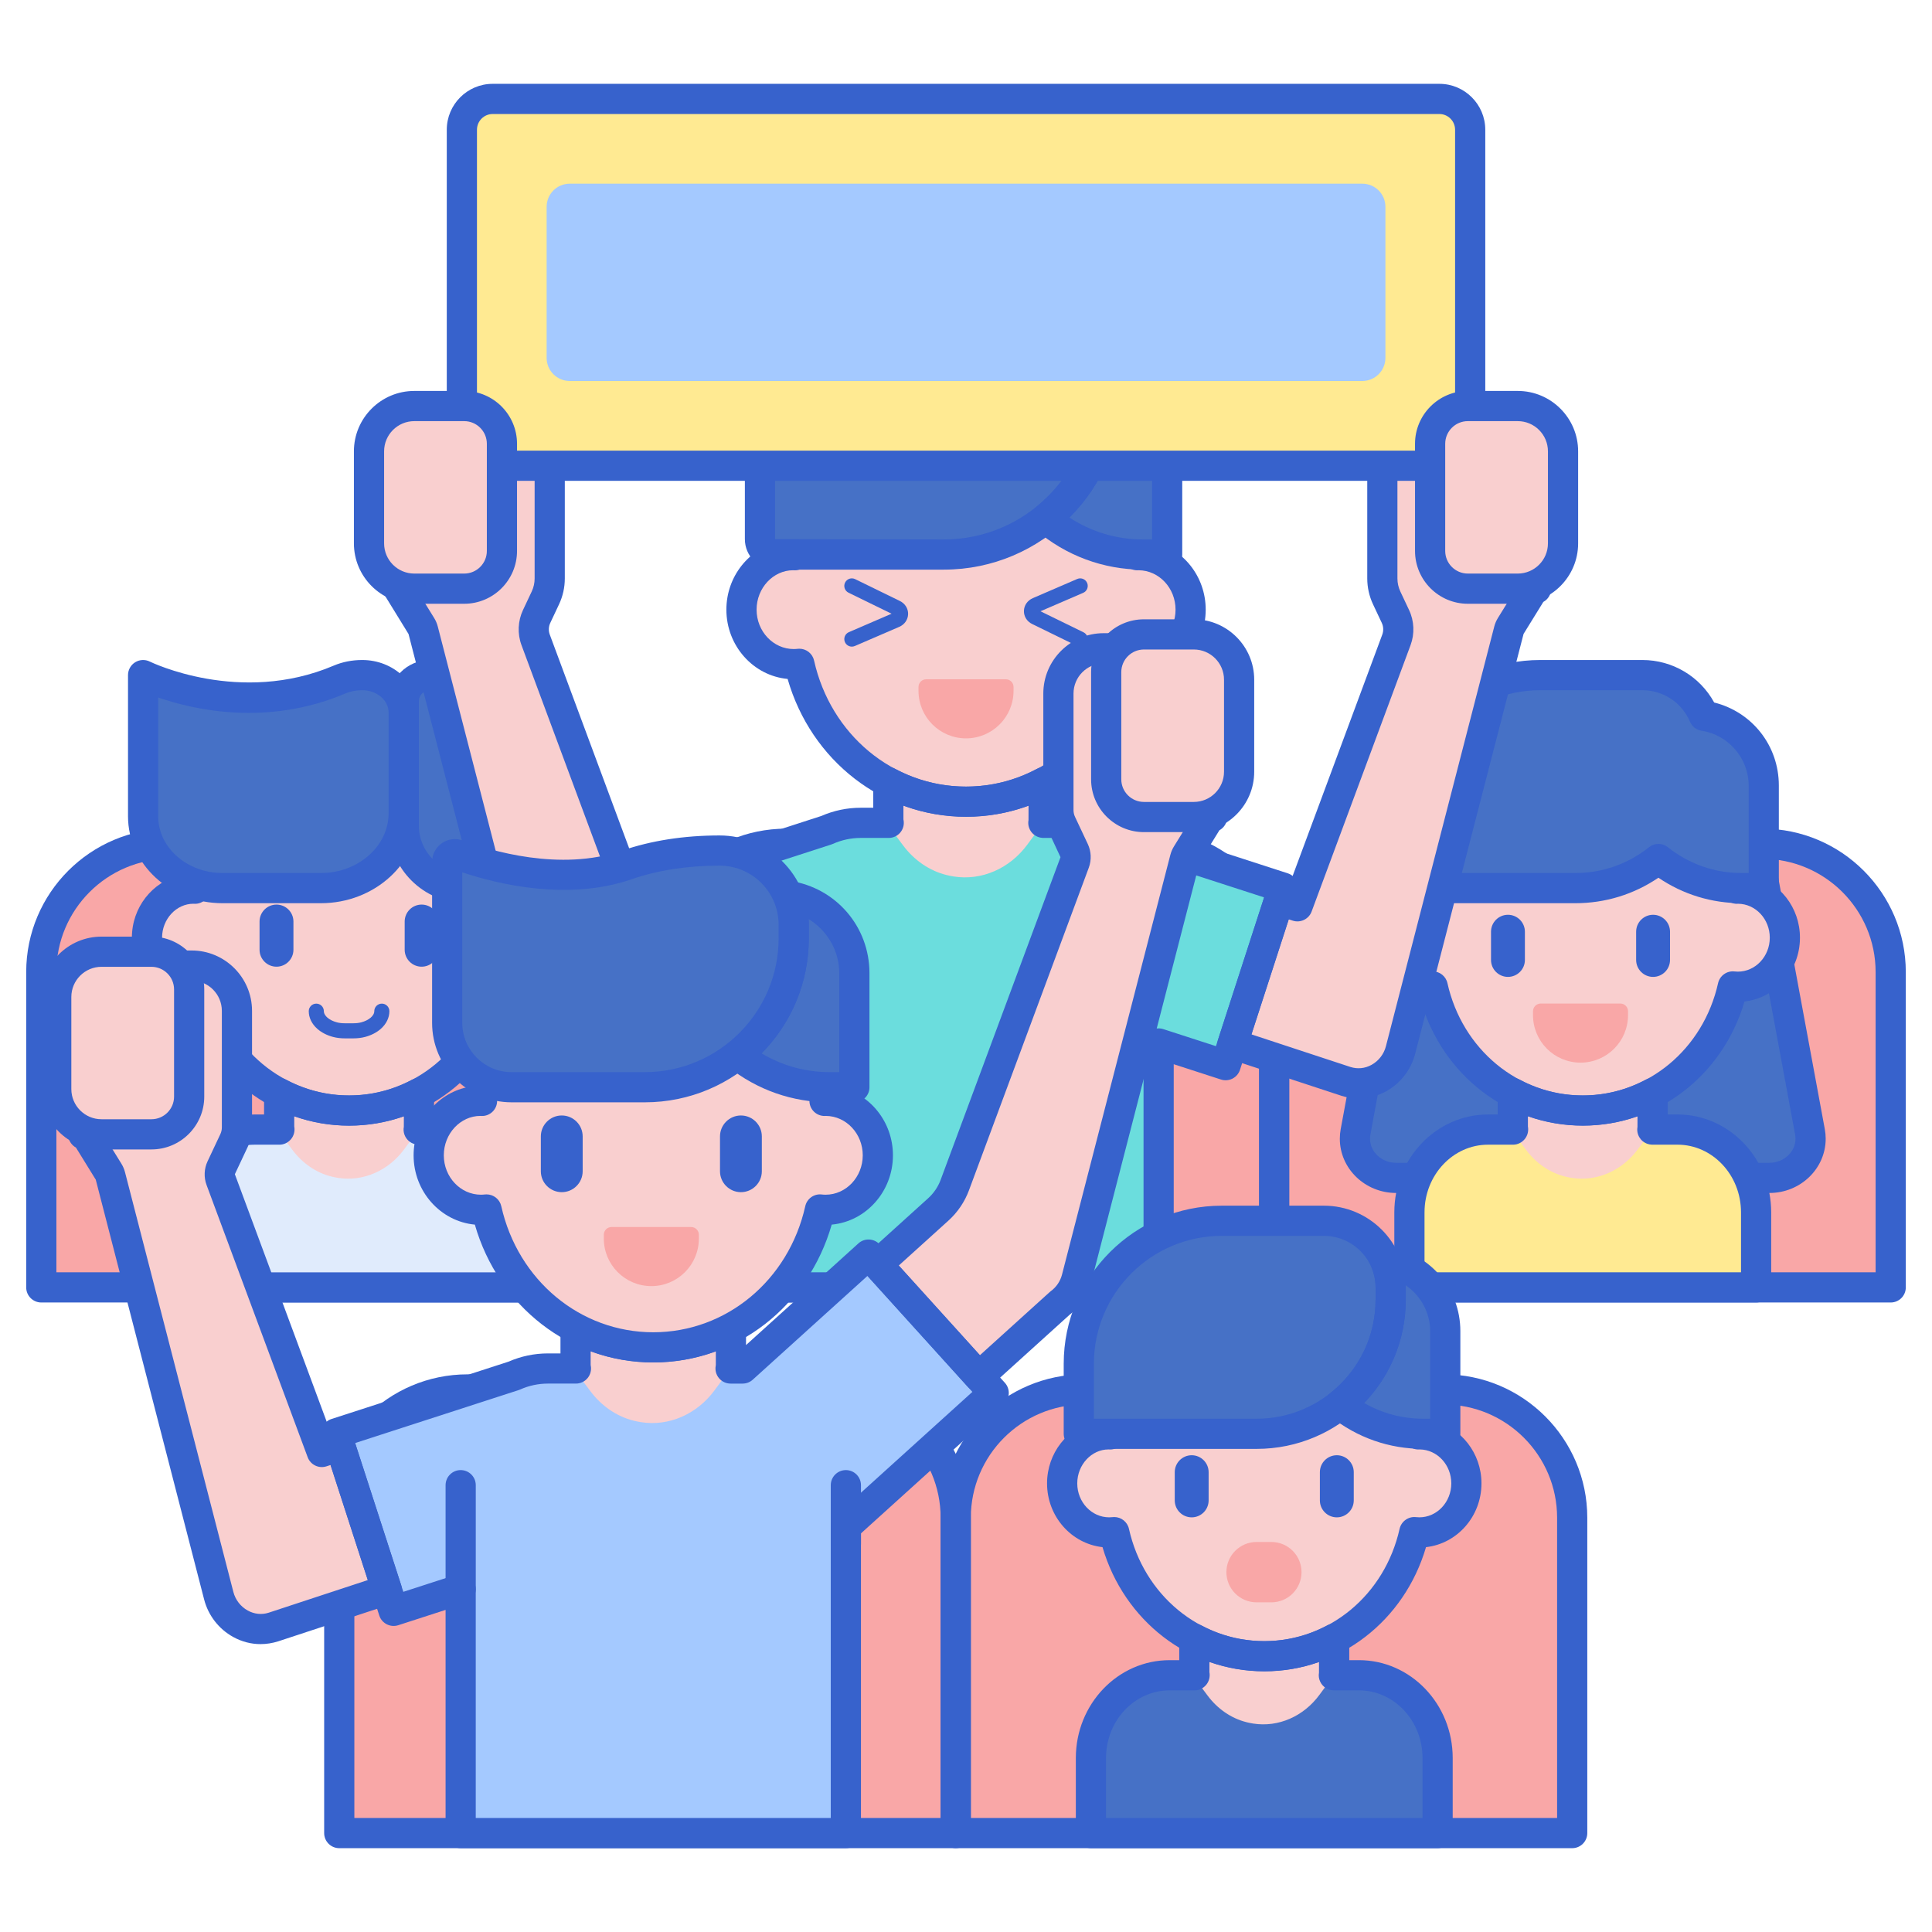 <svg id="Layer_1" enable-background="new 0 0 256 256" height="512" viewBox="0 0 256 256" width="512" xmlns="http://www.w3.org/2000/svg"><path d="m87.157 170.588h-81.686v-41.78c0-9.392 7.614-17.006 17.006-17.006h47.674c9.392 0 17.006 7.614 17.006 17.006z" fill="#f9a7a7"/><path d="m87.157 172.587h-81.685c-1.104 0-2-.896-2-2v-41.78c0-10.48 8.526-19.006 19.006-19.006h47.674c10.48 0 19.006 8.526 19.006 19.006v41.78c-.001 1.105-.896 2-2.001 2zm-79.685-4h77.686v-39.78c0-8.274-6.731-15.006-15.006-15.006h-47.674c-8.274 0-15.006 6.731-15.006 15.006z" fill="#3762cc"/><path d="m58.81 149.676h-3.31c-.007 0-.014-.002-.021-.002l-.001.002h-21.774c-5.752 0-10.415 4.907-10.415 10.961v5.498 1.561 2.892h45.935v-2.892-1.561-5.498c.001-6.054-4.662-10.961-10.414-10.961z" fill="#e0ebfc"/><path d="m46.257 147.154c-3.337 0-6.486-.836-9.267-2.316v1.444 2.984c0 .154.021.305.051.455h.003c.03.149.076.294.133.432.008.018.015.037.023.055.025.057.053.112.084.166.03.053.062.104.096.154.018.027.034.056.054.082l1.316 1.761c1.311 1.754 3.129 3.024 5.186 3.531.276.068.563.127.859.174 3.341.527 6.683-.97 8.761-3.791l1.919-2.605c.026-.14.044-.281.044-.425v-4.413c-2.78 1.477-5.927 2.312-9.262 2.312z" fill="#f9cfcf"/><path d="m66.808 117.753c-.044 0-.086.006-.129.007v-2.012c0-11.763-9.143-21.298-20.422-21.298-11.279 0-20.422 9.536-20.422 21.298v2.012c-.043-.001-.086-.007-.129-.007-3.441 0-6.23 2.909-6.23 6.498s2.789 6.498 6.23 6.498c.226 0 .449-.014.668-.039 2.107 9.422 10.206 16.443 19.882 16.443 9.676 0 17.775-7.021 19.882-16.443.22.024.442.039.668.039 3.441 0 6.23-2.909 6.23-6.498.002-3.589-2.787-6.498-6.228-6.498z" fill="#f9cfcf"/><g fill="#3762cc"><path d="m36.637 128.092c-1.238 0-2.245-1.007-2.245-2.245v-3.741c0-1.238 1.007-2.245 2.245-2.245s2.245 1.007 2.245 2.245v3.741c0 1.239-1.007 2.245-2.245 2.245z"/><path d="m55.867 128.092c-1.238 0-2.245-1.007-2.245-2.245v-3.741c0-1.238 1.007-2.245 2.245-2.245s2.245 1.007 2.245 2.245v3.741c-.001 1.239-1.008 2.245-2.245 2.245z"/><path d="m46.761 137.591h-1.012c-.603 0-1.132-.063-1.616-.191-.813-.216-1.531-.584-2.077-1.065-.738-.65-1.144-1.484-1.144-2.349 0-.552.448-1 1-1s1 .448 1 1c0 .362.253.661.465.848.314.277.753.496 1.269.633.314.083.675.124 1.102.124h1.012c.427 0 .787-.041 1.102-.124.515-.137.954-.356 1.269-.633.212-.187.465-.486.465-.848 0-.552.448-1 1-1s1 .448 1 1c0 .866-.406 1.7-1.144 2.349-.546.481-1.264.849-2.077 1.065-.483.128-1.011.191-1.614.191z"/><path d="m46.257 149.154c-9.964 0-18.569-6.688-21.434-16.453-4.125-.456-7.348-4.072-7.348-8.45 0-4.021 2.719-7.399 6.359-8.276v-.227c0-12.847 10.059-23.298 22.422-23.298s22.421 10.452 22.421 23.298v.227c3.64.877 6.36 4.255 6.36 8.276 0 4.378-3.223 7.994-7.348 8.45-2.863 9.764-11.468 16.453-21.432 16.453zm-19.881-20.444c.925 0 1.744.641 1.95 1.563 1.959 8.761 9.333 14.88 17.931 14.88s15.971-6.119 17.931-14.88c.222-.996 1.157-1.667 2.172-1.551.147.017.296.026.448.026 2.333 0 4.23-2.018 4.23-4.498 0-2.466-1.876-4.474-4.19-4.498-.075.004-.134.007-.17.007-.522 0-1.024-.204-1.398-.57-.385-.376-.602-.892-.602-1.43v-2.013c0-10.641-8.264-19.298-18.421-19.298s-18.422 8.657-18.422 19.298v2.013c0 .538-.217 1.054-.602 1.43-.386.376-.915.587-1.443.569-.035-.001-.128-.006-.163-.008-2.254.002-4.152 2.02-4.152 4.5s1.897 4.498 4.23 4.498c.151 0 .3-.01.448-.026.076-.008.15-.012.223-.012z"/></g><path d="m48.003 89.455c-1.037 0-2.069.187-3.007.586-13.472 5.736-26.035-.586-26.035-.586v18.707c0 5.257 4.713 9.518 10.527 9.518h13.027c6.062 0 10.976-4.443 10.976-9.925v-13.338c0-2.741-2.457-4.962-5.488-4.962z" fill="#4671c6"/><path d="m42.515 119.68h-13.027c-6.907 0-12.526-5.167-12.526-11.519v-18.706c0-.694.36-1.338.951-1.703.592-.364 1.33-.396 1.948-.084.115.057 11.938 5.817 24.352.533 1.163-.495 2.438-.746 3.791-.746 4.129 0 7.488 3.124 7.488 6.962v13.338c-.001 6.576-5.822 11.925-12.977 11.925zm-21.554-27.259v15.74c0 4.146 3.825 7.519 8.526 7.519h13.027c4.949 0 8.976-3.555 8.976-7.925v-13.338c0-1.633-1.565-2.962-3.488-2.962-.799 0-1.568.147-2.223.427-10.373 4.416-20.126 2.167-24.818.539z" fill="#3762cc"/><path d="m69.225 172.588h-45.935c-1.104 0-2-.896-2-2v-9.951c0-7.146 5.569-12.961 12.415-12.961h1.286v-2.838c0-.702.368-1.353.97-1.715.603-.361 1.35-.38 1.97-.051 2.594 1.381 5.396 2.082 8.327 2.082 2.929 0 5.729-.699 8.322-2.079.621-.33 1.368-.31 1.969.051.602.361.97 1.012.97 1.714v2.835h1.292c6.845 0 12.415 5.814 12.415 12.961v9.951c-.001 1.105-.897 2.001-2.001 2.001zm-43.935-4h41.935v-7.951c0-4.941-3.775-8.961-8.415-8.961h-3.31c-.039 0-.078-.001-.117-.003-.416-.02-.823-.168-1.159-.438-.576-.463-.852-1.206-.714-1.932l.002-1.393c-4.642 1.656-9.881 1.654-14.522-.004v1.361c.11.585-.04 1.208-.42 1.667-.38.458-.938.743-1.534.743h-3.332c-4.64 0-8.415 4.02-8.415 8.961v7.95z" fill="#3762cc"/><path d="m61.772 117.68h8.746v-14.671c0-7.486-6.069-13.554-13.554-13.554-1.911 0-3.459 1.549-3.459 3.459v16.498c-.001 4.566 3.7 8.268 8.267 8.268z" fill="#4671c6"/><path d="m70.518 119.68h-8.746c-5.662 0-10.268-4.606-10.268-10.268v-16.498c0-3.01 2.449-5.459 5.459-5.459 8.577 0 15.554 6.978 15.554 15.555v14.67c.001 1.104-.895 2-1.999 2zm-13.555-28.225c-.805 0-1.459.655-1.459 1.459v16.498c0 3.456 2.812 6.268 6.268 6.268h6.746v-12.67c0-6.372-5.184-11.555-11.555-11.555z" fill="#3762cc"/><path d="m92.698 138.349-6.17-19.05-2.441.791-13.113-35.305c-.374-1.008-.327-2.124.13-3.096l1.164-2.473c.376-.799.571-1.672.571-2.555v-15.021c0-3.314-2.686-6-6-6h-14.37v21.85l.306.512 3.054 4.944c.108.175.189.364.24.563l14.421 55.864c.818 3.168 4.034 4.934 7.146 3.925l.065-.021 13.365-4.398z" fill="#f9cfcf"/><path d="m75.835 145.579c-1.259 0-2.481-.313-3.596-.925-1.842-1.012-3.151-2.71-3.686-4.782l-14.42-55.863-3.38-5.494c-.185-.31-.283-.665-.283-1.025v-21.85c0-1.104.896-2 2-2h14.37c4.411 0 8 3.589 8 8v15.021c0 1.171-.264 2.349-.762 3.407l-1.164 2.472c-.227.483-.251 1.048-.065 1.548l12.446 33.508.617-.2c.505-.163 1.054-.119 1.526.122s.83.66.993 1.165l6.169 19.05c.163.505.12 1.054-.122 1.526-.242.473-.661.83-1.166.993l-1.632.528-13.355 4.396c-.831.27-1.668.403-2.49.403zm-21.365-68.641.023.039 3.038 4.918c.212.343.373.719.475 1.114l14.421 55.863c.256.993.874 1.801 1.739 2.276.866.476 1.879.563 2.854.247l13.161-4.331-4.938-15.246-.538.175c-1.019.33-2.118-.202-2.492-1.207l-13.113-35.305c-.558-1.501-.486-3.194.196-4.644l1.164-2.473c.249-.529.381-1.118.381-1.704v-15.02c0-2.206-1.794-4-4-4h-12.371z" fill="#3762cc"/><path d="m208.324 242.892h-81.686v-41.78c0-9.392 7.614-17.006 17.006-17.006h47.674c9.392 0 17.006 7.614 17.006 17.006z" fill="#f9a7a7"/><path d="m126.639 242.892h-81.686v-41.78c0-9.392 7.614-17.006 17.006-17.006h47.674c9.392 0 17.006 7.614 17.006 17.006z" fill="#f9a7a7"/><path d="m208.324 244.893h-81.686c-1.104 0-2-.896-2-2v-41.78c0-10.48 8.526-19.006 19.006-19.006h47.674c10.479 0 19.006 8.526 19.006 19.006v41.78c0 1.104-.895 2-2 2zm-79.685-4h77.686v-39.78c0-8.274-6.731-15.006-15.006-15.006h-47.674c-8.274 0-15.006 6.732-15.006 15.006z" fill="#3762cc"/><path d="m126.639 244.893h-81.686c-1.104 0-2-.896-2-2v-41.78c0-10.48 8.526-19.006 19.006-19.006h47.674c10.48 0 19.006 8.526 19.006 19.006v41.78c0 1.104-.896 2-2 2zm-79.686-4h77.686v-39.78c0-8.274-6.731-15.006-15.006-15.006h-47.674c-8.274 0-15.006 6.732-15.006 15.006z" fill="#3762cc"/><path d="m168.846 170.588h-81.686v-41.78c0-9.392 7.614-17.006 17.006-17.006h47.674c9.392 0 17.006 7.614 17.006 17.006z" fill="#f9a7a7"/><path d="m168.846 172.587h-81.686c-1.104 0-2-.896-2-2v-41.78c0-10.48 8.526-19.006 19.006-19.006h47.673c10.479 0 19.006 8.526 19.006 19.006v41.78c.001 1.105-.895 2-1.999 2zm-79.686-4h77.686v-39.78c0-8.274-6.731-15.006-15.006-15.006h-47.673c-8.274 0-15.006 6.731-15.006 15.006v39.78z" fill="#3762cc"/><path d="m250.529 170.588h-81.686v-41.78c0-9.392 7.614-17.006 17.006-17.006h47.674c9.392 0 17.006 7.614 17.006 17.006z" fill="#f9a7a7"/><path d="m250.528 172.587h-81.686c-1.104 0-2-.896-2-2v-41.78c0-10.48 8.526-19.006 19.006-19.006h47.674c10.479 0 19.006 8.526 19.006 19.006v41.78c0 1.105-.895 2-2 2zm-79.685-4h77.686v-39.78c0-8.274-6.731-15.006-15.006-15.006h-47.674c-8.274 0-15.006 6.731-15.006 15.006z" fill="#3762cc"/><path d="m239.831 149.985-7.143-38.59v-3.901h-22.962-.005-22.962v3.901l-7.143 38.59c-.055.297-.083.598-.083.9 0 2.866 2.443 5.19 5.458 5.19h24.73.005 24.73c3.014 0 5.458-2.324 5.458-5.19 0-.302-.028-.603-.083-.9z" fill="#4671c6"/><path d="m234.456 158.075h-49.466c-4.112 0-7.457-3.226-7.457-7.19 0-.422.039-.847.115-1.262l7.109-38.412v-3.717c0-1.104.896-2 2-2h45.931c1.104 0 2 .896 2 2v3.717l7.109 38.41v.002c.077.418.116.843.116 1.262.001 3.965-3.345 7.19-7.457 7.19zm-45.698-48.581v1.901c0 .122-.011.244-.033.364l-7.143 38.59c-.032.175-.049.356-.049.536 0 1.759 1.551 3.19 3.457 3.19h49.466c1.907 0 3.458-1.431 3.458-3.19 0-.176-.017-.357-.05-.537l-7.143-38.589c-.022-.12-.033-.242-.033-.364v-1.901z" fill="#3762cc"/><path d="m222.276 149.676h-3.31c-.007 0-.014-.002-.021-.002l-.001.002h-21.773c-5.752 0-10.415 4.907-10.415 10.961v5.498 1.561 2.892h45.935v-2.892-1.561-5.498c0-6.054-4.663-10.961-10.415-10.961z" fill="#ffea92"/><path d="m230.274 117.753c-.044 0-.086.006-.129.007v-2.012c0-11.763-9.143-21.298-20.422-21.298-11.279 0-20.422 9.536-20.422 21.298v2.012c-.043-.001-.086-.007-.129-.007-3.441 0-6.23 2.909-6.23 6.498s2.789 6.498 6.23 6.498c.226 0 .449-.014.668-.039 2.107 9.422 10.206 16.443 19.882 16.443 9.676 0 17.775-7.021 19.882-16.443.22.024.442.039.668.039 3.441 0 6.23-2.909 6.23-6.498.003-3.589-2.787-6.498-6.228-6.498z" fill="#f9cfcf"/><path d="m209.723 147.154c-3.337 0-6.486-.836-9.267-2.316v1.444 2.984c0 .154.021.305.051.455h.003c.03.149.076.294.133.432.008.018.015.037.023.055.025.057.053.112.084.166.03.053.062.104.096.154.018.027.034.056.054.082l1.316 1.761c1.311 1.754 3.129 3.024 5.186 3.531.276.068.563.127.859.174 3.341.527 6.683-.97 8.761-3.791l1.919-2.605c.026-.14.044-.281.044-.425v-4.413c-2.78 1.477-5.927 2.312-9.262 2.312z" fill="#f9cfcf"/><path d="m209.724 149.154c-9.964 0-18.568-6.688-21.434-16.453-4.125-.457-7.348-4.072-7.348-8.45 0-4.021 2.72-7.399 6.359-8.276v-.228c0-12.847 10.059-23.298 22.422-23.298s22.422 10.452 22.422 23.298v.228c3.64.877 6.359 4.255 6.359 8.276 0 4.378-3.224 7.994-7.349 8.45-2.864 9.764-11.467 16.453-21.431 16.453zm-19.881-20.444c.925 0 1.743.641 1.95 1.563 1.959 8.761 9.333 14.88 17.931 14.88s15.971-6.119 17.93-14.88c.224-.996 1.174-1.666 2.173-1.551.147.017.297.026.448.026 2.333 0 4.23-2.018 4.23-4.498 0-2.466-1.876-4.474-4.19-4.498-.076.005-.135.006-.169.007-.522 0-1.024-.204-1.398-.57-.385-.376-.602-.892-.602-1.43v-2.013c0-10.641-8.264-19.298-18.422-19.298s-18.422 8.657-18.422 19.298v2.013c0 .538-.217 1.054-.602 1.43s-.908.588-1.442.57c-.035-.001-.13-.006-.165-.008-2.253.002-4.15 2.02-4.15 4.5s1.897 4.498 4.23 4.498c.151 0 .3-.01.447-.026.074-.009.149-.013.223-.013z" fill="#3762cc"/><path d="m232.691 172.587h-45.936c-1.104 0-2-.896-2-2v-9.951c0-7.146 5.569-12.961 12.415-12.961h1.286v-2.838c0-.702.368-1.353.971-1.715.603-.361 1.349-.38 1.97-.05 2.593 1.381 5.395 2.081 8.326 2.081 2.93 0 5.729-.699 8.322-2.079.62-.331 1.367-.311 1.97.051.602.361.97 1.012.97 1.714v2.835h1.291c6.846 0 12.415 5.814 12.415 12.961v9.951c0 1.106-.895 2.001-2 2.001zm-43.935-4h41.936v-7.951c0-4.941-3.775-8.961-8.415-8.961h-3.311c-.027 0-.055 0-.082-.001-.189-.006-.38-.039-.567-.101-.943-.312-1.516-1.268-1.343-2.246l.004-1.418c-4.604 1.643-9.829 1.653-14.521-.011v1.368c.11.585-.04 1.208-.42 1.667-.38.458-.938.743-1.534.743h-3.332c-4.64 0-8.415 4.02-8.415 8.961z" fill="#3762cc"/><path d="m225.773 94.85c-1.345-3.171-4.486-5.396-8.148-5.396h-13.532c-10.463 0-18.946 8.482-18.946 18.946v9.279h23.572c4.172 0 8.001-1.449 11.031-3.858 3.028 2.41 6.854 3.858 11.023 3.858h2.932v-13.6c.001-4.68-3.443-8.545-7.932-9.229z" fill="#4671c6"/><path d="m233.706 119.68h-2.933c-3.98 0-7.761-1.163-11.024-3.377-3.266 2.214-7.048 3.377-11.03 3.377h-23.571c-1.104 0-2-.896-2-2v-9.28c0-11.549 9.396-20.946 20.945-20.946h13.532c3.996 0 7.621 2.178 9.513 5.631 5.024 1.251 8.568 5.716 8.568 10.994v13.6c0 1.105-.895 2.001-2 2.001zm-13.956-7.859c.44 0 .881.145 1.245.435 2.813 2.24 6.195 3.423 9.778 3.423h.933v-11.6c0-3.593-2.681-6.711-6.234-7.252-.687-.104-1.27-.557-1.54-1.196-1.076-2.537-3.552-4.176-6.307-4.176h-13.532c-9.344 0-16.945 7.602-16.945 16.946v7.279h21.571c3.586 0 6.97-1.184 9.786-3.424.364-.29.805-.435 1.245-.435z" fill="#3762cc"/><path d="m102.483 134.902c-1.104 0-2-.896-2-2v-9.212c0-1.104.896-2 2-2s2 .896 2 2v9.212c0 1.105-.895 2-2 2z" fill="#3762cc"/><path d="m153.522 134.904c-1.104 0-2-.896-2-2v-9.213c0-1.104.896-2 2-2s2 .896 2 2v9.213c0 1.104-.895 2-2 2z" fill="#3762cc"/><path d="m141.953 109.03h-3.678c-.008-.001-.016-.001-.024-.001l-.001.001h-24.192c-6.391 0-11.572 5.452-11.572 12.179v6.109 1.735 3.213 38.322h51.039v-38.322-3.213-1.735-6.109c.001-6.727-5.18-12.179-11.572-12.179z" fill="#6bdddd"/><path d="m141.594 112.527h24.722v25.769h-24.722z" fill="#6bdddd" transform="matrix(-.308 .951 -.951 -.308 320.701 17.589)"/><path d="m89.691 112.527h24.722v25.769h-24.722z" fill="#6bdddd" transform="matrix(.308 .951 -.951 .308 189.918 -10.317)"/><path d="m128.006 106.228c-3.708 0-7.207-.929-10.296-2.574v1.605 3.316c0 .171.023.339.057.505h.003c.034.166.084.326.148.48.009.02.016.041.026.061.028.063.059.124.093.185.033.059.069.115.107.171.02.03.038.062.06.091l1.463 1.957c1.457 1.949 3.476 3.36 5.762 3.923.307.076.625.141.954.193 3.713.586 7.426-1.078 9.734-4.212l2.132-2.895c.029-.155.049-.313.049-.472v-4.904c-3.09 1.643-6.586 2.57-10.292 2.57z" fill="#f9cfcf"/><path d="m150.84 73.561c-.048 0-.095.007-.143.008v-2.236c0-13.07-10.159-23.665-22.691-23.665-12.532 0-22.691 10.595-22.691 23.665v2.236c-.048-.001-.095-.008-.143-.008-3.823 0-6.923 3.232-6.923 7.22 0 3.987 3.099 7.22 6.923 7.22.251 0 .499-.016.743-.043 2.342 10.469 11.34 18.271 22.092 18.271 10.752 0 19.75-7.801 22.092-18.271.244.027.492.043.743.043 3.823 0 6.923-3.232 6.923-7.22-.002-3.988-3.101-7.22-6.925-7.22z" fill="#f9cfcf"/><path d="m189.166 55.64c-3.314 0-6 2.686-6 6v15.021c0 .883.195 1.756.571 2.555l1.164 2.473c.458.973.505 2.088.13 3.096l-13.113 35.305-2.441-.791-6.17 19.05 1.633.528v.001l13.365 4.398c.021.007.043.014.065.021 3.106.991 6.39-.996 7.205-4.153l14.362-55.636c.051-.199.132-.388.24-.563l3.054-4.944h.306v-22.361z" fill="#f9cfcf"/><path d="m153.525 172.587h-51.039c-1.104 0-2-.896-2-2v-29.573l-6.267 2.03c-1.049.343-2.178-.235-2.519-1.287l-7.618-23.519c-.163-.504-.12-1.053.122-1.526.241-.472.66-.83 1.165-.993l23.463-7.599c1.658-.723 3.416-1.09 5.226-1.09h1.651v-3.376c0-.702.368-1.353.97-1.715.602-.361 1.35-.379 1.97-.051 2.916 1.552 6.063 2.339 9.356 2.339 3.292 0 6.438-.786 9.352-2.335.619-.331 1.368-.311 1.97.051.602.361.97 1.012.97 1.714v3.372h1.656c1.814 0 3.575.368 5.237 1.095l23.446 7.594c1.051.34 1.627 1.468 1.286 2.519l-7.617 23.519c-.163.505-.521.924-.993 1.165s-1.02.285-1.525.122l-6.262-2.028v29.572c0 1.105-.895 2-2 2zm-49.039-4h47.039v-30.322c0-.64.307-1.241.823-1.618.52-.375 1.188-.481 1.793-.285l6.976 2.259 6.385-19.713-21.643-7.01c-.068-.022-.135-.048-.2-.077-1.175-.525-2.421-.792-3.706-.792h-3.678c-.038 0-.075-.001-.113-.003-.434-.019-.857-.179-1.2-.467-.553-.466-.813-1.192-.679-1.902l.005-1.907c-5.287 1.966-11.29 1.963-16.579-.006v1.831c.002.014.01.049.017.084.11.585-.045 1.189-.425 1.647s-.945.724-1.54.724h-3.702c-1.282 0-2.526.265-3.698.788-.064.029-.131.054-.198.076l-21.658 7.015 6.385 19.713 6.98-2.261c.609-.196 1.274-.091 1.792.285s.824.978.824 1.618z" fill="#3762cc"/><path d="m128.006 108.228c-11.021 0-20.53-7.432-23.643-18.265-4.542-.424-8.114-4.38-8.114-9.182 0-4.426 3.034-8.134 7.066-9.02v-.429c0-14.152 11.076-25.665 24.691-25.665s24.691 11.513 24.691 25.665v.429c4.032.886 7.065 4.593 7.065 9.02 0 4.802-3.571 8.758-8.113 9.182-3.113 10.833-12.623 18.265-23.643 18.265zm-22.089-22.27c.925 0 1.744.641 1.95 1.563 2.2 9.837 10.481 16.707 20.14 16.707s17.939-6.87 20.14-16.707c.224-.997 1.161-1.667 2.175-1.551.171.02.344.031.52.031 2.715 0 4.923-2.342 4.923-5.22 0-2.864-2.186-5.196-4.881-5.22-.078.005-.146.008-.185.008-.522 0-1.025-.205-1.399-.571-.384-.376-.601-.891-.601-1.429v-2.236c0-11.946-9.282-21.665-20.691-21.665s-20.691 9.719-20.691 21.665v2.236c0 .538-.216 1.052-.6 1.429-.384.376-.908.583-1.441.571-.038 0-.142-.006-.179-.009-2.637.002-4.846 2.344-4.846 5.222s2.208 5.22 4.923 5.22c.176 0 .349-.011.52-.031.073-.01.148-.013.223-.013z" fill="#3762cc"/><path d="m125.067 73.479h-22.325c-1.128 0-2.042-.914-2.042-2.042v-19.507c0-5.419 4.393-9.812 9.812-9.812h26.291c5.419 0 9.812 4.393 9.812 9.812v.001c0 11.901-9.647 21.548-21.548 21.548z" fill="#4671c6"/><path d="m145.845 48.114c.496 1.173.77 2.463.77 3.817v.001c0 6.786-3.144 12.831-8.046 16.78 3.448 2.965 7.923 4.767 12.826 4.767h3.258v-15.111c0-5.198-3.823-9.492-8.808-10.254z" fill="#4671c6"/><path d="m125.067 75.479h-22.326c-2.229 0-4.042-1.813-4.042-4.042v-19.507c0-6.514 5.299-11.813 11.813-11.813h26.291c6.514 0 11.813 5.299 11.813 11.813-.001 12.985-10.564 23.549-23.549 23.549zm-14.555-31.361c-4.308 0-7.813 3.505-7.813 7.813v19.507l22.368.042c10.778 0 19.548-8.769 19.548-19.548 0-4.309-3.505-7.813-7.813-7.813h-26.29z" fill="#3762cc"/><path d="m154.653 75.479h-3.258c-5.175 0-10.192-1.865-14.13-5.25-.45-.387-.705-.955-.696-1.549.01-.594.283-1.152.745-1.525 4.64-3.738 7.301-9.287 7.301-15.223 0-1.054-.206-2.077-.612-3.04-.281-.667-.181-1.435.265-2.006s1.161-.859 1.881-.748c6.087.931 10.505 6.075 10.505 12.231v15.111c-.001 1.103-.896 1.999-2.001 1.999zm-12.943-6.9c2.869 1.882 6.235 2.9 9.686 2.9h1.258v-13.111c0-2.982-1.618-5.678-4.06-7.164.015.241.021.483.021.727 0 6.304-2.489 12.245-6.905 16.648z" fill="#3762cc"/><path d="m112.875 85.682c-.387 0-.755-.226-.918-.604-.219-.507.015-1.096.521-1.314l5.66-2.443-5.703-2.786c-.496-.242-.702-.841-.459-1.337.242-.496.837-.704 1.337-.459l5.926 2.895c.69.337 1.107 1.002 1.09 1.737-.018.738-.469 1.386-1.178 1.692l-5.881 2.538c-.129.054-.263.081-.395.081zm5.498-4.246h.01z" fill="#3762cc"/><path d="m143.131 85.682c-.147 0-.297-.032-.438-.102l-5.926-2.894c-.69-.337-1.107-1.002-1.091-1.737.018-.738.469-1.386 1.179-1.693l5.88-2.538c.507-.221 1.096.015 1.314.521.219.507-.015 1.096-.521 1.314l-5.66 2.443 5.702 2.786c.497.242.702.841.46 1.337-.173.357-.529.563-.899.563z" fill="#3762cc"/><path d="m128.003 97.837c-3.478 0-6.297-2.819-6.297-6.297v-.511c0-.564.457-1.021 1.021-1.021h10.551c.564 0 1.021.457 1.021 1.021v.511c.001 3.477-2.818 6.297-6.296 6.297z" fill="#f9a7a7"/><path d="m100.915 170.925h24.722v27.245h-24.722z" fill="#a4c9ff" transform="matrix(.671 .742 -.742 .671 174.125 -23.267)"/><path d="m48.247 184.832h24.722v25.769h-24.722z" fill="#a4c9ff" transform="matrix(.308 .951 -.951 .308 230.031 79.138)"/><path d="m146.245 85.9c-3.314 0-6 2.686-6 6v15.448c0 .601.133 1.195.389 1.739l1.697 3.605c.234.497.258 1.066.067 1.581l-15.882 42.76c-.457 1.23-1.204 2.333-2.177 3.213l-8.071 7.302 13.435 14.848 10.728-9.706c1.059-.781 1.872-1.924 2.224-3.288l14.362-55.635c.051-.199.132-.388.24-.563l3.054-4.944h.306v-22.36z" fill="#f9cfcf"/><path d="m129.703 184.397c-.546 0-1.089-.222-1.484-.658l-13.435-14.848c-.356-.393-.541-.912-.515-1.441s.262-1.027.656-1.383l8.071-7.302c.732-.663 1.3-1.501 1.644-2.427l15.882-42.76-1.698-3.637c-.379-.806-.579-1.702-.579-2.591v-15.45c0-4.411 3.589-8 8-8h14.371c1.104 0 2 .896 2 2v22.361c0 .756-.42 1.415-1.04 1.755l-2.619 4.24-14.366 55.647c-.445 1.722-1.469 3.256-2.889 4.333l-10.658 9.644c-.383.346-.862.517-1.341.517zm-10.611-16.707 10.752 11.882 9.244-8.364c.05-.045.102-.087.155-.127.727-.536 1.25-1.309 1.475-2.178l14.361-55.634c.103-.394.262-.766.473-1.11l3.057-4.948c.002-.004.005-.009.008-.013v-19.298h-12.371c-2.206 0-4 1.794-4 4v15.448c0 .305.068.612.198.888l1.697 3.604c.46.979.508 2.119.131 3.13l-15.881 42.759c-.567 1.525-1.504 2.909-2.71 4z" fill="#3762cc"/><path d="m45.085 191.604-2.441.791-13.4-36.076c-.191-.514-.167-1.084.067-1.581l1.697-3.605c.256-.544.389-1.138.389-1.739v-15.448c0-3.314-2.686-6-6-6h-14.37v22.361h.306l3.054 4.944c.108.174.189.364.24.563l14.362 55.635c.815 3.157 4.098 5.144 7.205 4.153.022-.006.043-.013.065-.021l13.345-4.392 1.652-.535z" fill="#f9cfcf"/><path d="m158.19 108.261h-6.613c-2.761 0-5-2.239-5-5v-14.199c0-2.761 2.239-5 5-5h6.613c3.314 0 6 2.686 6 6v12.199c0 3.314-2.687 6-6 6z" fill="#f9cfcf"/><path d="m100.509 181.335h-3.678c-.008-.001-.016-.002-.024-.002l-.001.002h-24.192c-6.391 0-11.572 5.452-11.572 12.179v6.109 1.735 3.213 38.322h51.039v-38.322-3.213-1.735-6.109c.001-6.726-5.18-12.179-11.572-12.179z" fill="#a4c9ff"/><path d="m100.509 181.335h-3.678c-.008-.001-.016-.002-.024-.002l-.001.002h-24.192c-6.391 0-11.572 5.452-11.572 12.179v6.109 1.735 3.213 38.322h51.039v-38.322-3.213-1.735-6.109c.001-6.726-5.18-12.179-11.572-12.179z" fill="#a4c9ff"/><path d="m86.562 178.533c-3.708 0-7.207-.929-10.296-2.574v1.605 3.316c0 .171.023.339.057.505h.003c.034.166.084.326.148.48.009.02.016.041.026.061.028.063.059.124.093.185.033.059.069.115.107.171.02.03.038.062.06.091l1.463 1.957c1.457 1.949 3.476 3.36 5.762 3.923.307.076.625.141.954.193 3.713.586 7.426-1.078 9.734-4.212l2.132-2.895c.029-.155.049-.313.049-.472v-4.904c-3.09 1.643-6.587 2.57-10.292 2.57z" fill="#f9cfcf"/><path d="m61.042 212.569c-1.104 0-2-.896-2-2v-13.775c0-1.104.896-2 2-2s2 .896 2 2v13.775c0 1.104-.895 2-2 2z" fill="#3762cc"/><path d="m112.082 206.57c-1.104 0-2-.896-2-2v-7.776c0-1.104.896-2 2-2s2 .896 2 2v7.776c0 1.105-.896 2-2 2z" fill="#3762cc"/><path d="m112.082 244.893h-51.04c-1.104 0-2-.896-2-2v-29.574l-6.268 2.03c-.503.163-1.054.119-1.526-.122s-.83-.66-.993-1.165l-7.617-23.519c-.34-1.051.236-2.179 1.287-2.519l23.464-7.6c1.657-.723 3.414-1.09 5.225-1.09h1.651v-3.375c0-.702.368-1.353.97-1.715.603-.361 1.35-.38 1.97-.05 2.914 1.552 6.062 2.338 9.356 2.338 3.292 0 6.438-.786 9.351-2.336.619-.329 1.367-.31 1.969.051s.97 1.012.97 1.714v2.268l14.89-13.471c.818-.741 2.084-.679 2.825.141l16.587 18.332c.355.393.541.912.514 1.441-.026.53-.262 1.028-.655 1.383l-18.931 17.128v39.708c.001 1.106-.895 2.002-1.999 2.002zm-49.04-4h47.039v-38.596c0-.565.239-1.104.658-1.483l18.106-16.382-13.903-15.366-15.2 13.751c-.368.333-.846.517-1.342.517h-1.57c-.008 0-.015 0-.025 0-.595 0-1.16-.265-1.54-.723s-.538-1.061-.428-1.646c.006-.033.014-.067.014-.101v-1.814c-5.29 1.968-11.297 1.968-16.587-.002v1.83c.002.014.01.048.016.083.111.585-.044 1.189-.425 1.648-.38.458-.944.724-1.54.724h-3.703c-1.282 0-2.525.265-3.696.787-.065.029-.131.055-.199.077l-21.659 7.015 6.385 19.713 6.981-2.261c.608-.196 1.275-.091 1.792.285.518.376.824.978.824 1.618v30.326z" fill="#3762cc"/><path d="m180.075 221.981h-3.31c-.007 0-.014-.002-.021-.002l-.001.002h-21.773c-5.752 0-10.415 4.907-10.415 10.961v5.498 1.561 2.892h45.935v-2.892-1.561-5.498c0-6.054-4.663-10.961-10.415-10.961z" fill="#4671c6"/><path d="m167.522 219.459c-3.337 0-6.486-.836-9.267-2.316v1.444 2.984c0 .154.021.305.051.455h.003c.03.149.076.294.133.432.008.018.015.037.023.055.025.057.053.112.084.166.03.053.062.104.096.154.018.027.034.056.054.082l1.316 1.761c1.311 1.754 3.129 3.024 5.186 3.531.276.068.563.127.859.174 3.341.527 6.683-.97 8.761-3.791l1.919-2.605c.026-.14.044-.281.044-.425v-4.413c-2.78 1.477-5.927 2.312-9.262 2.312z" fill="#f9cfcf"/><path d="m188.073 190.058c-.044 0-.086.006-.129.007v-2.012c0-11.763-9.143-21.298-20.422-21.298-11.279 0-20.422 9.536-20.422 21.298v2.012c-.043-.001-.086-.007-.129-.007-3.441 0-6.23 2.909-6.23 6.498s2.789 6.498 6.23 6.498c.226 0 .449-.014.668-.039 2.107 9.422 10.206 16.443 19.882 16.443 9.676 0 17.775-7.021 19.882-16.443.22.024.442.039.668.039 3.441 0 6.23-2.909 6.23-6.498.002-3.589-2.787-6.498-6.228-6.498z" fill="#f9cfcf"/><path d="m157.905 201.057c-1.238 0-2.245-1.007-2.245-2.245v-3.741c0-1.238 1.007-2.245 2.245-2.245s2.245 1.007 2.245 2.245v3.741c0 1.238-1.007 2.245-2.245 2.245z" fill="#3762cc"/><path d="m177.135 201.057c-1.238 0-2.245-1.007-2.245-2.245v-3.741c0-1.238 1.007-2.245 2.245-2.245s2.245 1.007 2.245 2.245v3.741c-.001 1.238-1.008 2.245-2.245 2.245z" fill="#3762cc"/><path d="m167.522 221.459c-9.964 0-18.568-6.689-21.434-16.454-4.125-.457-7.348-4.072-7.348-8.449 0-4.021 2.72-7.399 6.359-8.276v-.227c0-12.847 10.059-23.298 22.422-23.298s22.422 10.452 22.422 23.298v.227c3.64.877 6.359 4.255 6.359 8.276 0 4.378-3.224 7.994-7.349 8.449-2.863 9.765-11.467 16.454-21.431 16.454zm-19.88-20.444c.925 0 1.743.641 1.95 1.563 1.959 8.761 9.333 14.88 17.931 14.88s15.971-6.119 17.93-14.88c.224-.996 1.173-1.666 2.173-1.551.147.017.297.026.448.026 2.333 0 4.23-2.018 4.23-4.498 0-2.466-1.876-4.475-4.19-4.498-.076.004-.135.006-.169.007-.522 0-1.024-.204-1.398-.57-.385-.376-.602-.892-.602-1.43v-2.012c0-10.641-8.264-19.298-18.422-19.298s-18.422 8.657-18.422 19.298v2.012c0 .538-.217 1.054-.602 1.43s-.905.579-1.442.57c-.035-.001-.13-.006-.165-.008-2.253.002-4.15 2.02-4.15 4.5s1.897 4.498 4.23 4.498c.151 0 .3-.01.447-.026.074-.009.148-.013.223-.013z" fill="#3762cc"/><path d="m166.518 189.985h-23.572v-9.28c0-10.463 8.482-18.946 18.946-18.946h13.532c4.886 0 8.847 3.961 8.847 8.847v1.626c0 9.805-7.949 17.753-17.753 17.753z" fill="#4671c6"/><path d="m183.572 167.155c.45 1.06.699 2.227.699 3.451v1.626c0 5.632-2.631 10.642-6.721 13.894 3.028 2.409 6.854 3.859 11.024 3.859h2.932v-13.6c-.001-4.681-3.445-8.546-7.934-9.23z" fill="#4671c6"/><path d="m166.518 191.985h-23.571c-1.104 0-2-.896-2-2v-9.28c0-11.549 9.396-20.946 20.945-20.946h13.532c5.98 0 10.847 4.866 10.847 10.847v1.626c0 10.892-8.862 19.753-19.753 19.753zm-21.572-4h21.571c8.687 0 15.753-7.066 15.753-15.752v-1.626c0-3.775-3.071-6.847-6.847-6.847h-13.532c-9.344 0-16.945 7.602-16.945 16.946z" fill="#3762cc"/><path d="m191.505 191.985h-2.933c-4.496 0-8.738-1.485-12.269-4.294-.478-.379-.755-.956-.755-1.565s.278-1.186.756-1.565c3.791-3.014 5.966-7.508 5.966-12.328v-1.626c0-.927-.182-1.825-.54-2.669-.283-.667-.184-1.435.261-2.008s1.161-.864 1.881-.75c5.582.85 9.633 5.563 9.633 11.207v13.6c0 1.102-.896 1.998-2 1.998zm-10.743-6.082c2.368 1.368 5.029 2.082 7.811 2.082h.933v-11.6c0-2.481-1.277-4.735-3.238-6.071.003.097.004.194.004.292v1.626c-.001 5.155-1.982 10.011-5.51 13.671z" fill="#3762cc"/><path d="m190.49 244.893h-45.936c-1.104 0-2-.896-2-2v-9.951c0-7.146 5.569-12.961 12.415-12.961h1.286v-2.838c0-.702.368-1.353.971-1.715.603-.361 1.349-.38 1.97-.05 2.593 1.381 5.395 2.081 8.326 2.081 2.93 0 5.729-.699 8.322-2.079.619-.331 1.367-.311 1.97.051.602.361.97 1.012.97 1.714v2.835h1.291c6.846 0 12.415 5.814 12.415 12.961v9.951c0 1.105-.895 2.001-2 2.001zm-43.935-4h41.936v-7.951c0-4.941-3.775-8.961-8.415-8.961h-3.311c-.03 0-.063-.001-.097-.002-.337-.012-.672-.11-.972-.294-.7-.43-1.066-1.243-.924-2.051l.004-1.418c-4.604 1.643-9.83 1.653-14.521-.011v1.368c.11.585-.04 1.208-.42 1.667s-.938.743-1.534.743h-3.332c-4.64 0-8.415 4.02-8.415 8.961v7.949z" fill="#3762cc"/><path d="m209.427 140.805c-3.478 0-6.297-2.819-6.297-6.297v-.511c0-.564.457-1.021 1.021-1.021h10.551c.564 0 1.021.457 1.021 1.021v.511c0 3.478-2.819 6.297-6.296 6.297z" fill="#f9a7a7"/><path d="m199.812 129.444c-1.238 0-2.245-1.007-2.245-2.245v-3.741c0-1.238 1.007-2.245 2.245-2.245s2.245 1.007 2.245 2.245v3.741c0 1.238-1.007 2.245-2.245 2.245z" fill="#3762cc"/><path d="m219.042 129.444c-1.238 0-2.245-1.007-2.245-2.245v-3.741c0-1.238 1.007-2.245 2.245-2.245s2.245 1.007 2.245 2.245v3.741c-.001 1.238-1.008 2.245-2.245 2.245z" fill="#3762cc"/><path d="m168.46 212.318h-1.957c-2.209 0-3.999-1.79-3.999-3.999 0-2.209 1.79-3.999 3.999-3.999h1.957c2.209 0 3.999 1.79 3.999 3.999 0 2.209-1.791 3.999-3.999 3.999z" fill="#f9a7a7"/><path d="m34.526 217.854c-1.262 0-2.498-.322-3.636-.951-1.898-1.048-3.297-2.854-3.839-4.955l-14.362-55.635-2.625-4.253c-.619-.34-1.039-.999-1.039-1.754v-22.361c0-1.104.896-2 2-2h14.371c4.411 0 8 3.589 8 8v15.448c0 .891-.201 1.787-.58 2.592l-1.696 3.604 12.731 34.312.616-.2c.505-.164 1.054-.121 1.526.121.472.241.83.66.993 1.165l6.17 19.051c.163.505.12 1.054-.122 1.526-.242.473-.661.83-1.166.993l-1.652.535-13.336 4.389c-.782.25-1.573.373-2.354.373zm-21.501-68.611c.002.004.005.008.008.012l3.054 4.944c.215.35.374.724.475 1.115l14.362 55.634c.269 1.041.961 1.935 1.9 2.454.868.48 1.849.585 2.76.294l13.152-4.328-4.938-15.246-.538.174c-1.019.333-2.118-.201-2.492-1.206l-13.399-36.076c-.376-1.011-.328-2.152.132-3.129l1.696-3.604c.13-.276.199-.583.199-.888v-15.448c0-2.206-1.794-4-4-4h-12.371z" fill="#3762cc"/><path d="m13.452 150.307h6.613c2.761 0 5-2.239 5-5v-14.199c0-2.761-2.239-5-5-5h-6.613c-3.314 0-6 2.686-6 6v12.199c0 3.314 2.686 6 6 6z" fill="#f9cfcf"/><path d="m180.019 145.556c-.757 0-1.516-.117-2.257-.354l-15.07-4.951c-.505-.164-.924-.521-1.165-.993s-.285-1.021-.121-1.526l6.17-19.05c.34-1.05 1.467-1.628 2.519-1.287l.618.2 12.445-33.508c.186-.5.162-1.065-.065-1.548l-1.164-2.473c-.498-1.06-.762-2.238-.762-3.407v-15.019c0-4.411 3.589-8 8-8h14.371c1.104 0 2 .896 2 2v22.362c0 .757-.42 1.415-1.04 1.755l-2.619 4.24-14.366 55.647c-.543 2.101-1.942 3.907-3.84 4.956-1.151.634-2.4.956-3.654.956zm-14.193-8.493 13.104 4.313c.958.306 1.937.201 2.807-.278.939-.519 1.633-1.414 1.901-2.454l14.362-55.635c.103-.394.262-.766.473-1.11l3.057-4.948c.002-.004.005-.009.008-.013v-19.298h-12.371c-2.206 0-4 1.794-4 4v15.021c0 .584.132 1.174.381 1.704l1.164 2.472c.683 1.449.754 3.142.196 4.644l-13.113 35.306c-.374 1.004-1.475 1.535-2.491 1.207l-.539-.174z" fill="#3762cc"/><path d="m109.396 145.866c-.048 0-.095.007-.143.008v-2.236c0-13.07-10.159-23.665-22.691-23.665-12.532 0-22.691 10.595-22.691 23.665v2.236c-.048-.001-.095-.008-.143-.008-3.823 0-6.923 3.232-6.923 7.22s3.099 7.22 6.923 7.22c.251 0 .499-.016.743-.043 2.342 10.469 11.34 18.271 22.092 18.271 10.752 0 19.75-7.801 22.092-18.271.244.027.492.043.743.043 3.823 0 6.923-3.232 6.923-7.22s-3.102-7.22-6.925-7.22z" fill="#f9cfcf"/><path d="m86.562 180.533c-11.02 0-20.53-7.432-23.643-18.265-4.542-.424-8.114-4.38-8.114-9.182 0-4.426 3.034-8.134 7.066-9.019v-.429c0-14.151 11.076-25.665 24.691-25.665s24.691 11.513 24.691 25.665v.429c4.032.885 7.066 4.593 7.066 9.019 0 4.802-3.572 8.758-8.114 9.182-3.113 10.833-12.622 18.265-23.643 18.265zm-22.09-22.271c.925 0 1.744.641 1.95 1.563 2.201 9.837 10.482 16.707 20.14 16.707s17.939-6.87 20.14-16.707c.222-.997 1.159-1.667 2.174-1.551.171.02.344.031.52.031 2.714 0 4.923-2.342 4.923-5.22 0-2.865-2.188-5.198-4.885-5.22-.075.005-.144.008-.181.007-.523 0-1.025-.205-1.4-.571-.384-.376-.6-.891-.6-1.429v-2.236c0-11.946-9.282-21.665-20.691-21.665s-20.691 9.719-20.691 21.665v2.236c0 .538-.216 1.052-.6 1.428s-.898.588-1.44.571c-.035 0-.135-.006-.169-.008-2.648.001-4.856 2.343-4.856 5.221s2.208 5.22 4.922 5.22c.176 0 .349-.011.52-.031.075-.007.15-.011.224-.011z" fill="#3762cc"/><path d="m104.395 118.697c.5 1.178.776 2.474.776 3.834v1.807c0 6.258-2.923 11.824-7.468 15.438 3.364 2.677 7.615 4.287 12.248 4.287h3.258v-15.112c0-5.2-3.826-9.495-8.814-10.254z" fill="#4671c6"/><path d="m113.209 146.063h-3.258c-4.945 0-9.611-1.633-13.493-4.722-.477-.379-.755-.956-.755-1.565s.278-1.186.755-1.565c4.266-3.392 6.712-8.448 6.712-13.873v-1.807c0-1.06-.208-2.087-.618-3.053-.283-.667-.183-1.435.262-2.007.445-.573 1.162-.864 1.88-.75 6.092.927 10.514 6.071 10.514 12.231v15.112c.001 1.103-.895 1.999-1.999 1.999zm-12.293-6.487c2.726 1.634 5.808 2.487 9.035 2.487h1.258v-13.112c0-2.983-1.618-5.679-4.061-7.165.015.247.023.495.023.744v1.807c0 5.766-2.252 11.19-6.255 15.239z" fill="#3762cc"/><path d="m86.306 170.416c-3.478 0-6.297-2.819-6.297-6.297v-.511c0-.564.457-1.021 1.021-1.021h10.551c.564 0 1.021.457 1.021 1.021v.511c.001 3.478-2.818 6.297-6.296 6.297z" fill="#f9a7a7"/><path d="m74.436 157.968c-1.528 0-2.772-1.243-2.772-2.771v-4.619c0-1.528 1.243-2.771 2.772-2.771 1.528 0 2.771 1.243 2.771 2.771v4.619c.001 1.528-1.243 2.771-2.771 2.771z" fill="#3762cc"/><path d="m98.176 157.968c-1.528 0-2.772-1.243-2.772-2.771v-4.619c0-1.528 1.243-2.771 2.772-2.771 1.528 0 2.771 1.243 2.771 2.771v4.619c.001 1.528-1.243 2.771-2.771 2.771z" fill="#3762cc"/><path d="m95.342 112.701c-4.175 0-8.357.551-12.303 1.913-8.813 3.042-18.807-.035-22.403-1.365-.669-.247-1.38.242-1.38.955v21.331c0 4.709 3.818 8.527 8.527 8.527h17.664c10.894 0 19.725-8.831 19.725-19.725v-1.807c-.001-5.428-4.402-9.829-9.83-9.829z" fill="#4671c6"/><path d="m85.446 146.063h-17.664c-5.805 0-10.527-4.723-10.527-10.527v-21.331c0-.987.483-1.913 1.292-2.477.812-.566 1.851-.699 2.78-.355 3.624 1.34 12.928 4.154 21.058 1.351 3.887-1.342 8.247-2.022 12.956-2.022 6.522 0 11.829 5.307 11.829 11.83v1.807c.001 11.978-9.745 21.724-21.724 21.724zm-24.191-30.476v19.949c0 3.599 2.928 6.527 6.527 6.527h17.664c9.773 0 17.725-7.952 17.725-17.725v-1.807c0-4.317-3.512-7.83-7.829-7.83-4.264 0-8.184.607-11.65 1.804-8.46 2.919-17.76.645-22.437-.918z" fill="#3762cc"/><path d="m190.722 61.716h-125.438c-2.256 0-4.084-1.829-4.084-4.084v-40.44c0-2.256 1.829-4.084 4.084-4.084h125.438c2.256 0 4.084 1.829 4.084 4.084v40.44c.001 2.255-1.828 4.084-4.084 4.084z" fill="#ffea92"/><path d="m72.432 47.421v-20.019c0-1.692 1.371-3.063 3.063-3.063h105.017c1.692 0 3.063 1.371 3.063 3.063v20.019c0 1.692-1.371 3.063-3.063 3.063h-105.017c-1.692 0-3.063-1.371-3.063-3.063z" fill="#a4c9ff"/><path d="m190.723 63.716h-125.439c-3.355 0-6.084-2.729-6.084-6.084v-40.44c0-3.354 2.729-6.084 6.084-6.084h125.438c3.354 0 6.084 2.729 6.084 6.084v40.44c.001 3.354-2.729 6.084-6.083 6.084zm-125.439-48.609c-1.149 0-2.084.935-2.084 2.084v40.44c0 1.149.935 2.084 2.084 2.084h125.438c1.149 0 2.084-.935 2.084-2.084v-40.44c0-1.149-.935-2.084-2.084-2.084z" fill="#3762cc"/><path d="m201.111 78.002h-6.613c-2.761 0-5-2.239-5-5v-14.199c0-2.761 2.239-5 5-5h6.613c3.314 0 6 2.686 6 6v12.199c0 3.314-2.687 6-6 6z" fill="#f9cfcf"/><path d="m54.896 78.002h6.613c2.761 0 5-2.239 5-5v-14.199c0-2.761-2.239-5-5-5h-6.613c-3.314 0-6 2.686-6 6v12.199c0 3.314 2.686 6 6 6z" fill="#f9cfcf"/><path d="m61.509 80.002h-6.614c-4.411 0-8-3.589-8-8v-12.199c0-4.411 3.589-8 8-8h6.614c3.86 0 7 3.14 7 7v14.199c0 3.86-3.14 7-7 7zm-6.613-24.199c-2.206 0-4 1.794-4 4v12.199c0 2.206 1.794 4 4 4h6.614c1.654 0 3-1.346 3-3v-14.199c0-1.654-1.346-3-3-3z" fill="#3762cc"/><path d="m201.11 80.002h-6.613c-3.859 0-7-3.14-7-7v-14.199c0-3.86 3.141-7 7-7h6.613c4.411 0 8 3.589 8 8v12.199c0 4.411-3.589 8-8 8zm-6.613-24.199c-1.654 0-3 1.346-3 3v14.199c0 1.654 1.346 3 3 3h6.613c2.206 0 4-1.794 4-4v-12.199c0-2.206-1.794-4-4-4z" fill="#3762cc"/><path d="m158.189 110.261h-6.613c-3.859 0-7-3.14-7-7v-14.199c0-3.86 3.141-7 7-7h6.613c4.411 0 8 3.589 8 8v12.199c0 4.411-3.588 8-8 8zm-6.613-24.199c-1.654 0-3 1.346-3 3v14.199c0 1.654 1.346 3 3 3h6.613c2.206 0 4-1.794 4-4v-12.199c0-2.206-1.794-4-4-4z" fill="#3762cc"/><path d="m20.065 152.307h-6.613c-4.411 0-8-3.589-8-8v-12.199c0-4.411 3.589-8 8-8h6.613c3.86 0 7 3.14 7 7v14.199c0 3.86-3.14 7-7 7zm-6.613-24.2c-2.206 0-4 1.794-4 4v12.199c0 2.206 1.794 4 4 4h6.613c1.654 0 3-1.346 3-3v-14.199c0-1.654-1.346-3-3-3z" fill="#3762cc"/></svg>